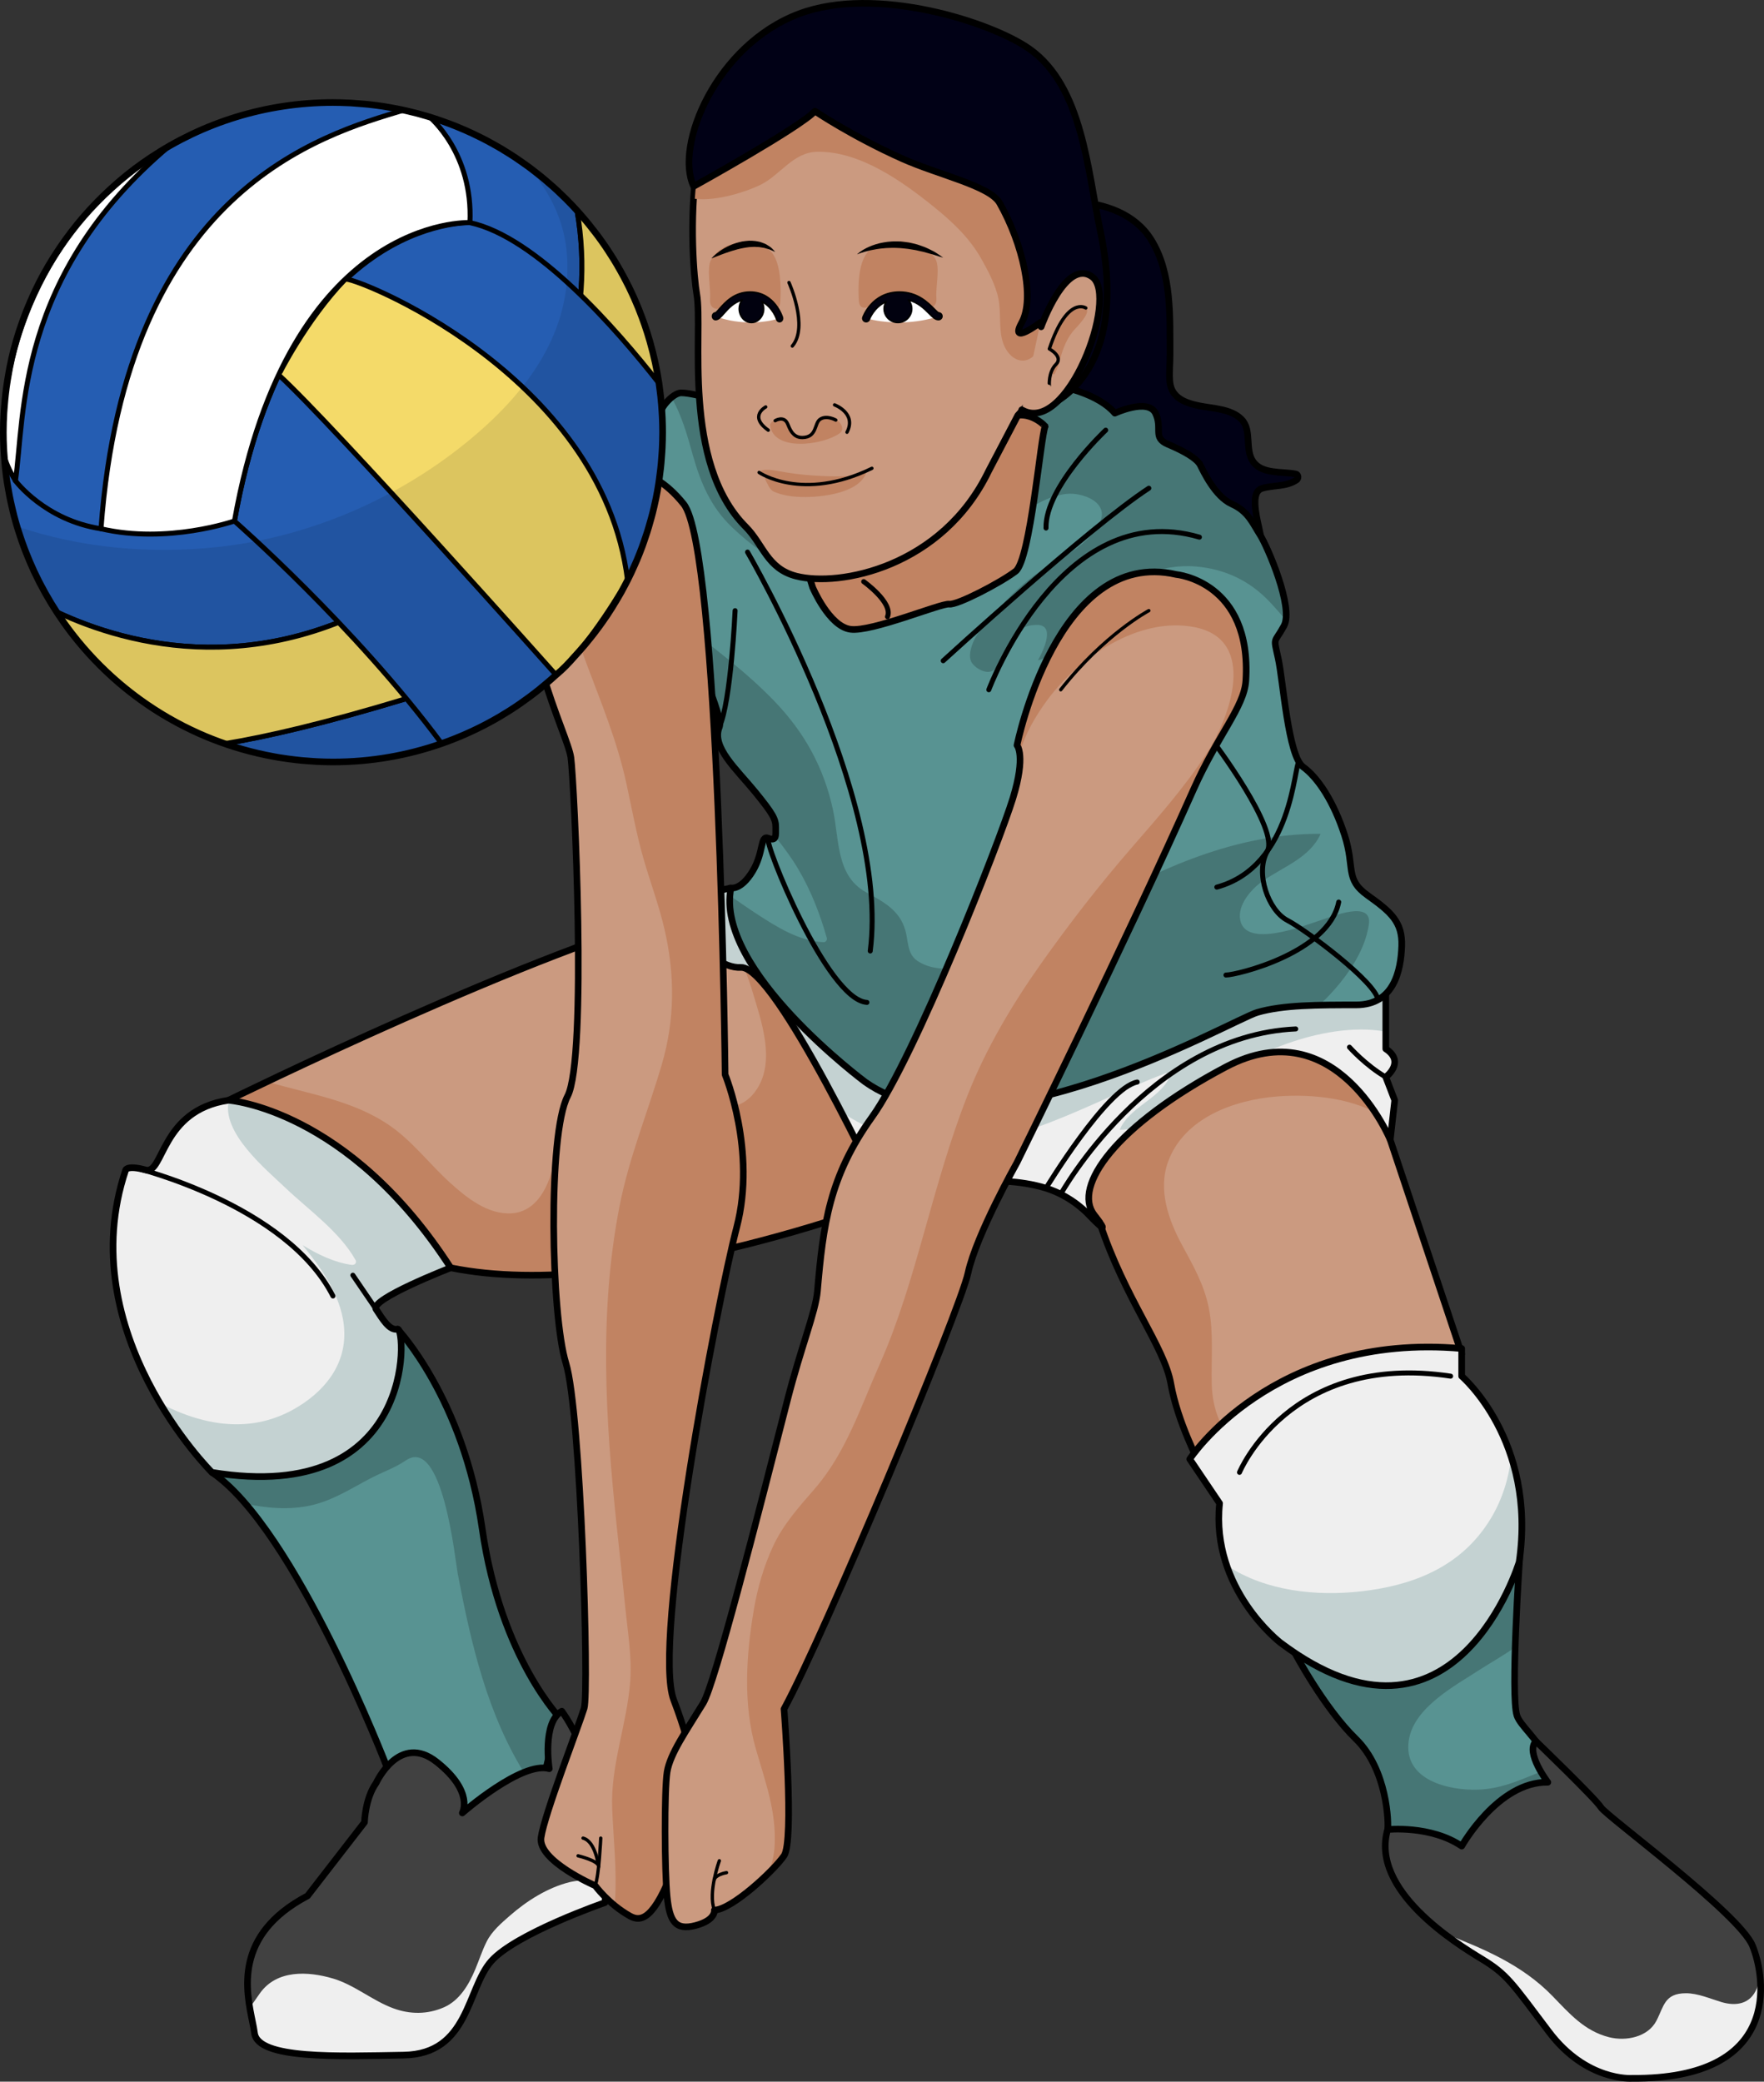 <?xml version="1.0" encoding="utf-8"?>
<!-- Generator: Adobe Illustrator 16.0.0, SVG Export Plug-In . SVG Version: 6.00 Build 0)  -->
<!DOCTYPE svg PUBLIC "-//W3C//DTD SVG 1.1//EN" "http://www.w3.org/Graphics/SVG/1.1/DTD/svg11.dtd">
<svg version="1.1" id="Layer_1" xmlns="http://www.w3.org/2000/svg" xmlns:xlink="http://www.w3.org/1999/xlink" x="0px" y="0px"
	 width="265.939px" height="313.761px" viewBox="0 0 265.939 313.761" enable-background="new 0 0 265.939 313.761"
	 xml:space="preserve">
<rect x="0" y="0" width="265.939" height="313.761" fill="#333333" stroke="none"/>
<g>
	<path id="changecolor_2_" fill="#589392" d="M59.947,200.337c0,0,9.917,10.417,12.75,30.084s12,28.833,12,28.833H84.03l-2.5,10.667
		l-11.833,3.333l-11.333-6.833c0,0-13.833-36-26.417-44.5L59.947,200.337z"/>
	<path opacity="0.2" d="M37.001,226.637c3.583,0.781,7.327,1.01,10.701,0.053c2.996-0.849,5.538-2.512,8.274-3.93
		c1.738-0.901,3.575-1.523,5.191-2.628c5.575-3.809,7.447,14.989,7.839,17.052c2.014,10.574,4.489,21.374,10.357,30.565
		c0.511,0.8,1.057,1.569,1.618,2.326l0.547-0.154l2.5-10.667h0.667c0,0-9.167-9.166-12-28.833s-12.75-30.084-12.75-30.084
		l-28,21.584C33.622,223.052,35.318,224.681,37.001,226.637z"/>
	<path fill="none" stroke="#000000" stroke-linecap="round" stroke-linejoin="round" stroke-miterlimit="10" d="M59.947,200.337
		c0,0,9.917,10.417,12.75,30.084s12,28.833,12,28.833H84.03l-2.5,10.667l-11.833,3.333l-11.333-6.833c0,0-13.833-36-26.417-44.5
		L59.947,200.337z"/>
	<path fill="#CB9A80" d="M34.447,165.837c0,0,47.447-23.327,70.127-28.702l5.792,1.577c0,0,20.71,25.625,23.021,31.875
		s3.311,9.404,3.311,9.404s-41.75,16.596-68.75,11.096C67.947,191.087,53.447,170.837,34.447,165.837z"/>
	<path fill="#C18362" d="M133.386,170.587c-2.311-6.25-23.021-31.875-23.021-31.875l-3.558-0.969
		c3.351,3.202,5.256,7.116,6.667,11.817c1.323,4.408,3.41,10.25,0.673,14.539c-1.885,2.955-4.804,3.367-7.919,2.042
		c-3.783-1.608-7.129-5.101-11.158-6.02c-3.805-0.867-6.643,2.074-8.479,5.033c-1.795,2.895-2.41,5.527-2.87,8.871
		c-0.488,3.551-2.227,8.553-6.549,8.85c-3.606,0.249-6.841-2.354-9.355-4.64c-3.016-2.743-5.589-6.157-8.942-8.502
		c-5.594-3.911-12.231-4.802-18.612-6.7c-3.639,1.732-5.817,2.803-5.817,2.803c19,5,33.5,25.25,33.5,25.25
		c27,5.5,68.75-11.096,68.75-11.096S135.697,176.837,133.386,170.587z"/>
	<path fill="none" stroke="#000000" stroke-linecap="round" stroke-linejoin="round" stroke-miterlimit="10" d="M34.447,165.837
		c0,0,47.447-23.327,70.127-28.702l5.792,1.577c0,0,20.71,25.625,23.021,31.875s3.311,9.404,3.311,9.404s-41.75,16.596-68.75,11.096
		C67.947,191.087,53.447,170.837,34.447,165.837z"/>
	<path fill="#CB9A80" d="M209.592,171.803l10.771,32.284c0,0-26.208,10.333-39.541,16.5c0,0-3.312-6.333-4.302-12
		s-6.947-12.823-10.749-24.386l-3.408-4.21l4.5-8.188l21.012-13.966h12.322C200.197,157.837,209.822,165.352,209.592,171.803z"/>
	<path fill="#C18362" d="M182.685,208.581c-0.092-3.772,0.295-7.679-0.441-11.405c-0.694-3.518-2.344-6.394-4.029-9.497
		c-2.049-3.771-3.68-8.357-2.105-12.616c2.445-6.615,10.027-9.316,16.521-9.807c5.312-0.401,11.725,0.271,16.377,3.363
		c-2.057-5.506-8.811-10.781-8.811-10.781h-12.322l-21.012,13.966l-4.5,8.188l3.408,4.21c3.802,11.563,9.759,18.719,10.749,24.386
		s4.302,12,4.302,12c1.807-0.835,3.854-1.749,6.035-2.701C184.024,215.792,182.776,212.361,182.685,208.581z"/>
	<path fill="none" stroke="#000000" stroke-linecap="round" stroke-linejoin="round" stroke-miterlimit="10" d="M209.592,171.803
		l10.771,32.284c0,0-26.208,10.333-39.541,16.5c0,0-3.312-6.333-4.302-12s-6.947-12.823-10.749-24.386l-3.408-4.21l4.5-8.188
		l21.012-13.966h12.322C200.197,157.837,209.822,165.352,209.592,171.803z"/>
	<path id="changecolor_1_" fill="#589392" d="M195.218,249.142c0,0,4.385,8.28,9.182,12.946s4.964,12.832,4.797,13.666
		s9.167,6.998,19.5-1.084s1-13.082,0-16.082s0.409-23.76,0.409-23.76L195.218,249.142z"/>
	<path opacity="0.2" d="M231.705,267.278c-2.955,1.201-5.559,2.336-8.808,2.463c-4.458,0.175-11.354-1.424-10.521-7.355
		c0.705-5.026,6.989-8.3,10.78-10.766c1.314-0.855,3.337-1.986,5.273-3.347c0.203-6.454,0.677-13.444,0.677-13.444l-33.888,14.313
		c0,0,4.385,8.28,9.182,12.946s4.964,12.832,4.797,13.666s9.167,6.998,19.5-1.084c3.983-3.115,5.039-5.771,4.781-8.033
		C232.882,266.83,232.291,267.04,231.705,267.278z"/>
	<path fill="none" stroke="#000000" stroke-linecap="round" stroke-linejoin="round" stroke-miterlimit="10" d="M195.218,249.142
		c0,0,4.385,8.28,9.182,12.946s4.964,12.832,4.797,13.666s9.167,6.998,19.5-1.084s1-13.082,0-16.082s0.409-23.76,0.409-23.76
		L195.218,249.142z"/>
	<path fill="#414141" d="M209.197,275.754c0,0,6.499-0.669,11.166,2.499c0,0,5.475-9.743,12.987-9.621c0,0-3.444-4.487-1.799-6.183
		c0,0,8.978,8.639,9.812,9.972s20.834,15.999,22.834,20.833s4.5,20.166-18.167,20c0,0-6.853,0.5-12.51-7s-6.324-8.667-10.157-11
		S206.531,284.92,209.197,275.754z"/>
	<path fill="#414141" d="M56.697,268.755c0,0,3.5-7.667,9.167-3.167s3.833,7.666,3.833,7.666s8.977-7.863,13.11-6.666
		c0,0-1.11-7.001,1.89-8.667c0,0,8.166,10.699,6.5,28.85c0,0-13.442,4.65-17.138,8.817s-3.362,14.001-13.195,14.167
		s-22,0.666-22.5-3.334s-4.667-13.999,8-20.666l8.583-11.085C54.947,274.67,55.03,271.089,56.697,268.755z"/>
	<path fill="#EFEFEF" d="M67.947,191.087c0,0-12.25,4.75-11.25,6.25s2,3.25,3.25,3s3,26.668-28,21.584c0,0-21.25-21.084-13-45.584
		c0,0,0.25-0.75,3,0s2.25-9,12.5-10.5C34.447,165.837,52.447,167.087,67.947,191.087z"/>
	<path fill="#C4D2D2" d="M59.947,200.337c-1.25,0.25-2.25-1.5-3.25-3s11.25-6.25,11.25-6.25
		c-14.985-23.202-32.304-25.142-33.438-25.245c-1.198,4.837,5.581,10.396,8.535,13.207c3.503,3.331,8.153,6.584,10.557,10.871
		c0.235,0.418-0.148,0.793-0.564,0.734c-2.688-0.378-5.114-1.577-7.414-2.979c2.711,3.327,5.346,7.04,6.09,11.195
		c0.954,5.327-1.573,9.645-5.956,12.629c-7.138,4.859-14.762,3.565-21.633,0.006c3.845,6.464,7.824,10.416,7.824,10.416
		C62.947,227.005,61.197,200.087,59.947,200.337z"/>
	
		<path fill="none" stroke="#000000" stroke-width="0.75" stroke-linecap="round" stroke-linejoin="round" stroke-miterlimit="10" d="
		M20.424,176.033c0,0,22.772,5.555,29.772,19.305"/>
	
		<line fill="none" stroke="#000000" stroke-width="0.75" stroke-linecap="round" stroke-linejoin="round" stroke-miterlimit="10" x1="53.197" y1="192.205" x2="56.697" y2="197.337"/>
	<path fill="#EFEFEF" d="M179.364,219.921c0,0,12.498-19.167,40.999-16.667v4.167c0,0,11.333,9.667,8.667,28
		c0,0-9.667,32.001-36,12.167c0,0-10.51-8.069-9.166-21L179.364,219.921z"/>
	<path fill="#C4D2D2" d="M227.827,219.573c-0.357,3.246-1.349,6.415-3.029,9.223c-4.05,6.766-10.636,9.794-18.253,10.889
		c-6.73,0.967-14.357,0.451-20.377-2.981c-0.431-0.245-0.832-0.523-1.242-0.791c2.498,7.365,8.104,11.677,8.104,11.677
		c26.333,19.834,36-12.167,36-12.167C229.951,229.091,229.201,223.795,227.827,219.573z"/>
	
		<path fill="none" stroke="#000000" stroke-width="0.75" stroke-linecap="round" stroke-linejoin="round" stroke-miterlimit="10" d="
		M186.864,221.921c0,0,7.5-18.167,31.833-14.5"/>
	<path fill="#EFEFEF" d="M264.845,299.721c-0.948,2.328-3.098,2.704-5.319,2.041c-1.706-0.511-3.549-1.334-5.356-1.332
		c-3.244,0.003-3.317,1.979-4.451,4.151c-1.289,2.47-4.601,3.127-7.161,2.47c-3.697-0.948-5.926-3.54-8.478-6.173
		c-4.635-4.783-10.486-7.189-16.48-9.522c2.32,1.791,4.522,3.144,5.764,3.898c3.833,2.333,4.5,3.5,10.157,11s12.51,7,12.51,7
		c17.44,0.128,19.979-8.917,19.312-15.298C265.239,298.533,265.091,299.118,264.845,299.721z"/>
	<path fill="#010116" stroke="#000000" stroke-linecap="round" stroke-linejoin="round" stroke-miterlimit="10" d="M195.33,71.439
		c-2.074-0.399-5.08,0.049-6.418-1.875c-1.287-1.85-0.139-4.688-1.721-6.336c-1.563-1.627-4.336-1.643-6.438-2.074
		c-2.065-0.424-4.163-1.191-4.391-3.614c-0.126-1.346,0.039-2.727,0.033-4.077c-0.027-5.701,0.293-12.297-2.84-17.325
		c-2.442-3.92-6.972-5.439-11.358-5.717c-0.199-0.013-0.33,0.08-0.405,0.207c-0.436-0.002-0.839,0.106-1.262,0.448
		c-0.306,0.247-0.457,0.783-0.606,1.125c-0.519,1.186-1.697,2.161-2.614,3.044c-3.267,3.149-6.028,6.246-8.024,10.378
		c-1.733,3.59-2.285,7.516-1.57,11.43c0.822,4.5,2.17,9.188,4.217,13.286c0.93,1.862,2.482,3.303,3.283,5.239
		c0.62,1.498,0.266,3.215,0.771,4.746c0.863,2.616,5.237,2.871,7.418,3.003c2.403,0.146,4.813-0.07,7.22,0.073
		c2.491,0.149,4.592,1.678,7.015,1.725c2.479,0.047,4.364-3.47,4.926-5.705c2.373,0.886,4.446,2.453,7.001,2.815
		c0.302,0.043,0.651-0.125,0.633-0.482c-0.097-1.903-2.228-7.469,0.077-8.146c1.783-0.525,3.54-0.201,5.175-1.255
		C195.785,72.136,195.781,71.525,195.33,71.439z"/>
	<path fill="#EFEFEF" d="M85.886,283.682c-3.336,0.826-6.457,2.819-9.028,5.063c-1.29,1.127-2.698,2.332-3.482,3.886
		c-0.688,1.362-1.14,2.8-1.729,4.202c-0.958,2.281-2.339,4.678-4.727,5.722c-2.47,1.08-5.102,1.08-7.637,0.143
		c-3.168-1.172-5.852-3.53-9.071-4.483c-3.8-1.125-8.49-1.347-11.027,2.218c-0.516,0.724-0.996,1.471-1.539,2.149
		c0.26,1.543,0.597,2.869,0.718,3.84c0.5,4,12.667,3.5,22.5,3.334s9.5-10,13.195-14.167s17.138-8.817,17.138-8.817
		c0.11-1.204,0.175-2.372,0.204-3.51C89.828,282.982,86.482,283.535,85.886,283.682z"/>
	<path fill="none" stroke="#000000" stroke-linecap="round" stroke-linejoin="round" stroke-miterlimit="10" d="M91.33,284.988
		c0.998-17.064-6.633-27.066-6.633-27.066c-3,1.666-1.89,8.667-1.89,8.667c-4.134-1.197-13.11,6.666-13.11,6.666
		s1.834-3.166-3.833-7.666s-9.167,3.167-9.167,3.167c-1.667,2.334-1.75,5.915-1.75,5.915l-8.583,11.085
		c-11.239,5.916-9.227,14.451-8.28,19.095c0.053,0.263,0.105,0.518,0.149,0.754c0.003,0.021,0.006,0.039,0.01,0.06
		c0.049,0.271,0.092,0.525,0.121,0.758c0.5,4,12.667,3.5,22.5,3.334s9.5-10,13.195-14.167s17.138-8.817,17.138-8.817
		c0.055-0.602,0.098-1.194,0.132-1.779C91.329,284.991,91.329,284.99,91.33,284.988z"/>
	<path fill="#EFEFEF" d="M208.919,149.81v8.277c3.027,2,0,4.25,0,4.25l1.346,3.5l-0.673,5.966c0,0-8.146-19.778-24.771-10.997
		s-23.126,18.031-19.875,22.281s-0.812,0-0.812,0s-2.438-2.75-6.438-4s-8.625-1.108-8.625-1.108l-15.686,2.858
		c0,0-16.441-35.287-21.69-35.019s-11.429-9.856-11.429-9.856l9.93-2.125C110.197,133.837,203.392,139.033,208.919,149.81z"/>
	<path fill="#C4D2D2" d="M126.846,167.631c4.038,2.63,8.581,4.454,13.449,4.815c12.811,0.952,23.877-6.307,35.408-10.674
		c0.438-0.165,0.753,0.381,0.564,0.734c-1.752,3.29-5.988,4.362-7.471,7.781c0.821,0.004,1.606-0.145,2.363-0.401
		c3.347-2.932,7.894-6.034,13.662-9.081c1.916-1.013,3.715-1.631,5.406-1.958c1.255-0.566,2.524-1.094,3.817-1.555
		c4.345-1.548,9.962-2.711,14.874-1.795v-5.688c-5.527-10.777-98.723-15.973-98.723-15.973l-9.93,2.125
		c0,0,6.18,10.125,11.429,9.856C114.763,145.662,121.649,157.642,126.846,167.631z"/>
	<path fill="none" stroke="#000000" stroke-linecap="round" stroke-linejoin="round" stroke-miterlimit="10" d="M208.919,149.81
		v8.277c3.027,2,0,4.25,0,4.25l1.346,3.5l-0.673,5.966c0,0-8.146-19.778-24.771-10.997s-23.126,18.031-19.875,22.281
		s-0.812,0-0.812,0s-2.438-2.75-6.438-4s-8.625-1.108-8.625-1.108l-15.686,2.858c0,0-16.441-35.287-21.69-35.019
		s-11.429-9.856-11.429-9.856l9.93-2.125C110.197,133.837,203.392,139.033,208.919,149.81z"/>
	
		<path fill="none" stroke="#000000" stroke-width="0.75" stroke-linecap="round" stroke-linejoin="round" stroke-miterlimit="10" d="
		M195.343,155.087c-22.104,1-35.431,24.904-35.431,24.904l-2.216-0.904c0,0,9.166-15.119,13.75-16"/>
	
		<path fill="none" stroke="#000000" stroke-width="0.75" stroke-linecap="round" stroke-linejoin="round" stroke-miterlimit="10" d="
		M203.447,157.837c0,0,2.445,2.75,5.473,4.5"/>
	<path fill="#CB9A80" d="M156.046,62.265c0,0-1.483,17.99,0,20.656s-10.516,5.666-11.683,8.833s-14.667,3.083-15.667,4.333
		s-5.833-8.253-5.833-8.253s23.833,0.086,28.333-23.914C151.197,63.921,153.708,60.817,156.046,62.265z"/>
	<path id="changecolor" fill="#589392" d="M91.447,70.712l4.5-4.75c0,0,0-2.875,0.875-2.75s2.75-0.127,2.75-0.938
		s1.875-3.062,3.125-3.062s3.5,0.625,3.5,0.625s52.5-8.502,61.875,2.437c0,0,5-2.313,6.125,0s-0.5,3.688,1.875,4.688
		s4.375,2.125,4.875,3.125s2.25,4.75,4.75,5.875s3.125,2.875,4.25,4.625s5.125,11,3.625,13.75s-1.625,1.5-0.875,4.875
		s1.5,14.75,3.75,16.375s4.625,5.25,6.25,10.25s0,6.625,3.5,9.125s5.25,4,5.125,7.625s-1.125,8.875-6.875,8.875s-11,0-14.875,1.125
		s-41.5,23-59.125,10.5c0,0-22.75-16.875-20.25-29.25c0,0,1.5,0.375,3.25-2.5s1.125-5.5,2.375-5s1.125-0.375,1.125-1.625
		s-0.375-2-3.125-5.375s-6.625-6.75-5.375-9.75S91.447,70.712,91.447,70.712z"/>
	<path opacity="0.2" d="M104.447,68.583c1.172,4.198,2.73,7.851,5.927,10.904c5.538,5.288,13.902,10.122,21.808,9.879
		c6.774-0.208,12.61-4.15,17.581-8.46c3.043-2.638,6.816-5.971,10.98-6.462c2.398-0.283,6.639,1.255,5.014,4.414
		c-1.648,3.204-5.479,5.106-8.416,6.923c-2.755,1.703-5.32,4.258-7.467,6.652c-1.338,1.493-2.939,3.261-3.466,5.256
		c-0.196,0.746-0.328,1.64,0.177,2.308c0.67,0.884,2.447,1.858,3.398,0.838c2.396-2.571,1.845-6.597,6.331-6.643
		c2.716-0.028,1.188,3.505,0.164,5.335c2.489-0.599,3.728-2.903,5.135-4.993c1.112-1.652,2.386-3.021,4.007-4.194
		c4.202-3.039,9.445-5.423,14.747-4.948c4.315,0.386,7.992,2.118,10.988,5.26c0.86,0.902,1.676,1.841,2.479,2.79
		c0.533-3.459-2.862-11.261-3.888-12.854c-1.125-1.75-1.75-3.5-4.25-4.625s-4.25-4.875-4.75-5.875s-2.5-2.125-4.875-3.125
		s-0.75-2.375-1.875-4.688s-6.125,0-6.125,0c-9.375-10.938-61.875-2.437-61.875-2.437s-2.25-0.625-3.5-0.625
		c-0.446,0-0.97,0.292-1.462,0.698C102.775,62.603,103.59,65.514,104.447,68.583z"/>
	<path fill="#589392" d="M110.197,133.837c-0.007,0.033-0.007,0.066-0.014,0.1c1.052,0.708,2.095,1.429,3.146,2.122
		c3.012,1.985,6.447,4.488,10.153,4.895c-1.199-4.033-2.805-7.9-5.235-11.367c-0.762-1.086-1.821-2.159-2.853-3.275
		c-0.69,0.282-0.445,2.559-1.947,5.026C111.697,134.212,110.197,133.837,110.197,133.837z"/>
	<path opacity="0.2" d="M198.904,138.767c-2.309,0.748-11.08,4.228-11.927-0.091c-0.452-2.303,1.696-4.7,3.402-5.888
		c3.078-2.144,7.116-3.513,8.72-7.112c-12.67-0.066-24.461,5.203-35.188,11.491c-4.502,2.64-9.082,5.328-13.998,7.132
		c-3.49,1.28-8.235,2.798-11.639,0.504c-1.531-1.031-1.336-3.059-1.795-4.619c-0.9-3.063-3.356-4.289-5.932-5.708
		c-4.505-2.481-4.003-7.915-4.961-12.377c-1.378-6.422-4.314-11.724-8.882-16.459c-4.253-4.41-9.177-8.066-14.04-11.772
		c3.481,7.62,6.299,14.48,5.782,15.72c-1.25,3,2.625,6.375,5.375,9.75s3.125,4.125,3.125,5.375c0,0.585,0.022,1.08-0.076,1.398
		c0.106,0.125,0.219,0.247,0.318,0.375c1.107,1.429,2.191,2.883,3.115,4.439c1.952,3.287,3.302,6.778,4.347,10.448
		c0.087,0.304-0.157,0.645-0.482,0.633c-3.71-0.137-7.143-2.343-10.16-4.308c-1.328-0.865-2.642-1.792-3.972-2.699
		c-0.953,12.242,20.41,28.088,20.41,28.088c17.625,12.5,55.25-9.375,59.125-10.5c2.574-0.747,5.764-0.994,9.295-1.079
		c0.35-0.321,0.697-0.645,1.033-0.983c2.898-2.934,5.872-6.977,6.469-11.194C206.898,135.594,200.845,138.138,198.904,138.767z"/>
	<path fill="none" stroke="#000000" stroke-linecap="round" stroke-linejoin="round" stroke-miterlimit="10" d="M91.447,70.712
		l4.5-4.75c0,0,0-2.875,0.875-2.75s2.75-0.127,2.75-0.938s1.875-3.062,3.125-3.062s3.5,0.625,3.5,0.625s52.5-8.502,61.875,2.437
		c0,0,5-2.313,6.125,0s-0.5,3.688,1.875,4.688s4.375,2.125,4.875,3.125s2.25,4.75,4.75,5.875s3.125,2.875,4.25,4.625
		s5.125,11,3.625,13.75s-1.625,1.5-0.875,4.875s1.5,14.75,3.75,16.375s4.625,5.25,6.25,10.25s0,6.625,3.5,9.125s5.25,4,5.125,7.625
		s-1.125,8.875-6.875,8.875s-11,0-14.875,1.125s-41.5,23-59.125,10.5c0,0-22.75-16.875-20.25-29.25c0,0,1.5,0.375,3.25-2.5
		s1.125-5.5,2.375-5s1.125-0.375,1.125-1.625s-0.375-2-3.125-5.375s-6.625-6.75-5.375-9.75S91.447,70.712,91.447,70.712z"/>
	
		<path fill="none" stroke="#000000" stroke-width="0.75" stroke-linecap="round" stroke-linejoin="round" stroke-miterlimit="10" d="
		M149.072,103.962c0,0,10.875-29.125,31.75-23"/>
	
		<path fill="none" stroke="#000000" stroke-width="0.75" stroke-linecap="round" stroke-linejoin="round" stroke-miterlimit="10" d="
		M142.197,99.587c0,0,22-20.125,31-26"/>
	
		<path fill="none" stroke="#000000" stroke-width="0.75" stroke-linecap="round" stroke-linejoin="round" stroke-miterlimit="10" d="
		M166.697,64.837c0,0-9.153,8.592-9,14.75"/>
	
		<path fill="none" stroke="#000000" stroke-width="0.75" stroke-linecap="round" stroke-linejoin="round" stroke-miterlimit="10" d="
		M112.697,83.212c0,0,21.5,36.875,18.5,60.125"/>
	
		<path fill="none" stroke="#000000" stroke-width="0.75" stroke-linecap="round" stroke-linejoin="round" stroke-miterlimit="10" d="
		M110.822,92.039c0,0-0.625,13.798-2.375,17.548"/>
	
		<path fill="none" stroke="#000000" stroke-width="0.75" stroke-linecap="round" stroke-linejoin="round" stroke-miterlimit="10" d="
		M115.822,126.337c-0.769,0.405,8.875,24.375,14.875,24.75"/>
	
		<path fill="none" stroke="#000000" stroke-width="0.75" stroke-linecap="round" stroke-linejoin="round" stroke-miterlimit="10" d="
		M195.842,114.869c-0.771,0.218-0.896,15.718-12.396,18.843"/>
	
		<path fill="none" stroke="#000000" stroke-width="0.75" stroke-linecap="round" stroke-linejoin="round" stroke-miterlimit="10" d="
		M182.947,111.811c0,0,9.955,13.215,8.103,16.496s0.147,8.906,3.022,10.406s13.336,9.332,13.668,11.979"/>
	
		<path fill="none" stroke="#000000" stroke-width="0.75" stroke-linecap="round" stroke-linejoin="round" stroke-miterlimit="10" d="
		M184.822,146.962c1.625,0,15.5-3.353,17-11"/>
	<g>
		<path fill="#CB9A80" d="M80.068,79.718c0,0,12.196-17.196,23-3.75c5.421,6.746,6.25,86,6.25,86s4.75,11.5,1.75,23
			s-12.75,62.75-9.5,71.25s2.971,11.75,2.971,11.75l-2.971,13.5c-2.948,7.832-4.924,8.259-6.583,7.333
			c-3.25-1.813-5.251-4.583-5.251-4.583s-8.666-3.75-8.166-7.25s5.75-17,6.5-19.5s-0.5-44.75-2.75-52s-2.75-34.5,0.25-40.25
			s1-47.303,0.5-51.026S77.068,94.968,80.068,79.718z"/>
		<path fill="#C18362" d="M109.318,161.968c0,0-0.829-79.254-6.25-86c-3.963-4.932-8.111-5.734-11.778-4.781
			c-3.878,3.075-6.392,7.29-6.479,12.549c-0.093,5.549,1.608,10.947,3.536,16.092c2.261,6.033,4.688,11.848,6.068,18.175
			c0.848,3.887,1.548,7.826,2.662,11.65c1.014,3.479,2.287,6.878,3.104,10.415c1.58,6.835,1.58,13.587-0.401,20.346
			c-2.109,7.195-4.961,14.08-6.397,21.475c-3.104,15.989-2.102,32.055-0.407,48.141c0.43,4.075,0.884,8.148,1.288,12.227
			c0.365,3.678,1.029,7.529,0.743,11.229c-0.497,6.426-2.971,12.591-2.716,19.085c0.183,4.681,0.75,9.385,0.416,14.072
			c-0.013,0.187-0.027,0.377-0.043,0.57c0.676,0.551,1.453,1.104,2.323,1.589c1.659,0.926,3.635,0.499,6.583-7.333l2.971-13.5
			c0,0,0.279-3.25-2.971-11.75s6.5-59.75,9.5-71.25S109.318,161.968,109.318,161.968z"/>
		<path fill="none" stroke="#000000" stroke-linecap="round" stroke-linejoin="round" stroke-miterlimit="10" d="M80.068,79.718
			c0,0,12.196-17.196,23-3.75c5.421,6.746,6.25,86,6.25,86s4.75,11.5,1.75,23s-12.75,62.75-9.5,71.25s2.971,11.75,2.971,11.75
			l-2.971,13.5c-2.948,7.832-4.924,8.259-6.583,7.333c-3.25-1.813-5.251-4.583-5.251-4.583s-8.666-3.75-8.166-7.25s5.75-17,6.5-19.5
			s-0.5-44.75-2.75-52s-2.75-34.5,0.25-40.25s1-47.303,0.5-51.026S77.068,94.968,80.068,79.718z"/>
		
			<path fill="none" stroke="#000000" stroke-width="0.5" stroke-linecap="round" stroke-linejoin="round" stroke-miterlimit="10" d="
			M90.568,277.051c0,0-0.251,5.584-0.834,7.167"/>
		
			<path fill="none" stroke="#000000" stroke-width="0.5" stroke-linecap="round" stroke-linejoin="round" stroke-miterlimit="10" d="
			M87.151,279.718c0,0,3.2,0.752,3.091,1.649c0,0-0.424-3.816-2.341-4.316"/>
	</g>
	<path fill="#CB9A80" d="M153.322,112.337c0,0,6-29.875,24-25.75c0,0,11.424,1.037,10.5,16c-0.245,3.969-4.271,8.27-7.875,16.375
		c-9.982,22.449-26.625,56.25-26.625,56.25s-6.125,10.875-7.375,16.625s-21.75,54.75-27.75,65.75c0,0,1.563,19.875,0,22.125
		s-7.875,8.125-10.5,8.188c0,0,0.25,1.5-2.813,2.313s-3.938-0.625-4.313-4.375s-0.438-16,0-18.75s2.875-6.188,5.438-10.375
		c1.758-2.873,8.156-27.944,12.688-45.625c2.072-8.087,4.272-13.361,4.541-16.5c0.856-10,1.783-17.25,8.246-26.25
		s19.213-41.5,21.213-48S153.322,112.337,153.322,112.337z"/>
	<path fill="#C18362" d="M177.322,86.587c-18-4.125-24,25.75-24,25.75s0.252,0.28,0.383,1.109c0.918-2.936,2.434-5.589,4.285-8.069
		c4.698-6.296,13.717-12.492,22.088-10.85c9.593,1.882,5.388,13.605,1.818,19.065c-3.318,5.076-7.338,9.621-11.305,14.191
		c-4.793,5.521-9.344,11.382-13.568,17.348c-4.424,6.248-8.371,12.887-11.181,20.025c-2.653,6.742-4.576,13.718-6.546,20.682
		c-1.893,6.693-3.843,13.418-6.674,19.787c-2.876,6.469-5.094,13.344-9.797,18.769c-2.344,2.704-4.75,5.365-6.271,8.646
		c-1.406,3.031-2.341,6.264-2.902,9.556c-1.175,6.888-1.652,14.281,0.311,21.061c1.425,4.922,3.109,9.414,2.815,14.621
		c-0.063,1.114-0.356,2.887-1.053,4.191c1.1-1.075,2.003-2.081,2.473-2.758c1.563-2.25,0-22.125,0-22.125c6-11,26.5-60,27.75-65.75
		s7.375-16.625,7.375-16.625s16.643-33.801,26.625-56.25c3.604-8.105,7.63-12.406,7.875-16.375
		C188.746,87.625,177.322,86.587,177.322,86.587z"/>
	<path fill="#CB9A80" d="M114.019,284.048c-0.557,0.158-1.212,0.101-1.993-0.304c-1.781-0.922-3.089-4.118-5.46-2.81
		c-1.656,0.914-2.075,2.445-2.709,4.096c-0.656,1.706-1.661,2.609-2.923,3c0.534,2.08,1.588,2.809,3.952,2.182
		c3.063-0.813,2.813-2.313,2.813-2.313C109.151,287.866,111.736,286.045,114.019,284.048z"/>
	<path fill="none" stroke="#000000" stroke-width="0.5" stroke-linecap="round" stroke-linejoin="round" stroke-miterlimit="10" d="
		M108.447,280.462c0,0-1.75,4.75-0.75,7.438"/>
	<path fill="none" stroke="#000000" stroke-width="0.5" stroke-linecap="round" stroke-linejoin="round" stroke-miterlimit="10" d="
		M107.669,283.316c0,0,0.11-0.728,1.86-1.062"/>
	<path fill="none" stroke="#000000" stroke-width="0.5" stroke-linecap="round" stroke-linejoin="round" stroke-miterlimit="10" d="
		M173.197,92.039c0,0-6.693,3.548-13.284,11.923"/>
	<g>
		
			<circle fill="none" stroke="#000000" stroke-width="0.5" stroke-linecap="round" stroke-linejoin="round" stroke-miterlimit="10" cx="50.197" cy="65.15" r="49.697"/>
		
			<circle fill="none" stroke="#000000" stroke-width="0.5" stroke-linecap="round" stroke-linejoin="round" stroke-miterlimit="10" cx="50.197" cy="65.15" r="49.697"/>
		<path fill="#F4DA69" d="M0.5,65.15c0,1.244,0.062,2.473,0.151,3.694c5.823,18.187,34.695,9.68,34.695,9.68
			c8.25-46.274,35.5-44.976,35.5-44.976c0.498-10.45-6.028-15.872-6.09-15.922c-4.605-1.409-9.493-2.172-14.561-2.172
			C22.75,15.453,0.5,37.703,0.5,65.15z"/>
		<path fill="#255DB2" d="M62.847,87.548c0,0,29.891-22.703,24.152-55.794c-9.092-10.013-22.213-16.3-36.803-16.3
			C22.75,15.453,0.5,37.703,0.5,65.15c0,9.993,2.96,19.289,8.035,27.081C19.395,97.327,40.04,102.865,62.847,87.548z"/>
		<path fill="#255DB2" d="M61.26,105.298c-12.359,3.749-21.14,5.767-27.386,6.792c5.114,1.778,10.603,2.757,16.322,2.757
			c27.447,0,49.697-22.25,49.697-49.697c0-2.878-0.259-5.695-0.729-8.439C95.832,72.509,86.604,97.61,61.26,105.298z"/>
		<path fill="#F4DA69" d="M99.165,56.711c-1.628-9.514-5.947-18.109-12.166-24.958c5.738,33.091-24.152,55.794-24.152,55.794
			C40.04,102.865,19.395,97.327,8.535,92.23c5.96,9.15,14.847,16.211,25.339,19.859c6.246-1.025,15.026-3.043,27.386-6.792
			C86.604,97.61,95.832,72.509,99.165,56.711z"/>
		<path fill="#255DB2" d="M99.894,65.15c0-2.506-0.189-4.967-0.548-7.374C92.921,49.573,80.79,35.681,70.844,33.56
			c0,0-27.413-0.845-35.5,44.976c0,0,18.101,15.823,31.235,33.534C85.974,105.298,99.894,86.855,99.894,65.15z"/>
		<path fill="#F4DA69" d="M52.035,42.093c0.682-0.709,38.752,14.035,42.573,45.37c0,0-5.991,10.382-10.783,14.265
			c0,0-33.571-37.691-41.816-45.227C42.009,56.5,46.141,48.222,52.035,42.093z"/>
		<path fill="#FFFFFF" d="M22.682,23.767C9.313,32.674,0.5,47.88,0.5,65.15c0,1.244,0.062,2.473,0.151,3.694
			c0.434,1.355,1.009,2.546,1.678,3.619C3.761,62.716,8.663,37.792,22.682,23.767z"/>
		<path fill="#FFFFFF" d="M64.757,17.625c-2.123-0.65-4.309-1.155-6.542-1.519c-12.386,3.722-33.864,17.104-44.921,63.59
			c10.081,2.345,22.053-1.173,22.053-1.173c8.25-46.274,35.5-44.976,35.5-44.976C71.345,23.098,64.818,17.676,64.757,17.625z"/>
		
			<circle fill="none" stroke="#000000" stroke-width="0.75" stroke-linecap="round" stroke-linejoin="round" stroke-miterlimit="10" cx="50.197" cy="65.15" r="49.697"/>
		
			<circle fill="none" stroke="#000000" stroke-width="0.75" stroke-linecap="round" stroke-linejoin="round" stroke-miterlimit="10" cx="50.197" cy="65.15" r="49.697"/>
		
			<path fill="#F4DA69" stroke="#000000" stroke-width="0.75" stroke-linecap="round" stroke-linejoin="round" stroke-miterlimit="10" d="
			M0.5,65.15c0,1.244,0.062,2.473,0.151,3.694c5.823,18.187,34.695,9.68,34.695,9.68c8.25-46.274,35.5-44.976,35.5-44.976
			c0.498-10.45-6.028-15.872-6.09-15.922c-4.605-1.409-9.493-2.172-14.561-2.172C22.75,15.453,0.5,37.703,0.5,65.15z"/>
		
			<path fill="#255DB2" stroke="#000000" stroke-width="0.75" stroke-linecap="round" stroke-linejoin="round" stroke-miterlimit="10" d="
			M62.847,87.548c0,0,29.891-22.703,24.152-55.794c-9.092-10.013-22.213-16.3-36.803-16.3C22.75,15.453,0.5,37.703,0.5,65.15
			c0,9.993,2.96,19.289,8.035,27.081C19.395,97.327,40.04,102.865,62.847,87.548z"/>
		
			<path fill="#255DB2" stroke="#000000" stroke-width="0.75" stroke-linecap="round" stroke-linejoin="round" stroke-miterlimit="10" d="
			M61.26,105.298c-12.359,3.749-21.14,5.767-27.386,6.792c5.114,1.778,10.603,2.757,16.322,2.757
			c27.447,0,49.697-22.25,49.697-49.697c0-2.878-0.259-5.695-0.729-8.439C95.832,72.509,86.604,97.61,61.26,105.298z"/>
		
			<path fill="#F4DA69" stroke="#000000" stroke-width="0.75" stroke-linecap="round" stroke-linejoin="round" stroke-miterlimit="10" d="
			M99.165,56.711c-1.628-9.514-5.947-18.109-12.166-24.958c5.738,33.091-24.152,55.794-24.152,55.794
			C40.04,102.865,19.395,97.327,8.535,92.23c5.96,9.15,14.847,16.211,25.339,19.859c6.246-1.025,15.026-3.043,27.386-6.792
			C86.604,97.61,95.832,72.509,99.165,56.711z"/>
		
			<path fill="#255DB2" stroke="#000000" stroke-width="0.75" stroke-linecap="round" stroke-linejoin="round" stroke-miterlimit="10" d="
			M99.894,65.15c0-2.506-0.189-4.967-0.548-7.374C92.921,49.573,80.79,35.681,70.844,33.56c0,0-27.413-0.845-35.5,44.976
			c0,0,18.101,15.823,31.235,33.534C85.974,105.298,99.894,86.855,99.894,65.15z"/>
		
			<path fill="#F4DA69" stroke="#000000" stroke-width="0.75" stroke-linecap="round" stroke-linejoin="round" stroke-miterlimit="10" d="
			M52.035,42.093c0.682-0.709,38.752,14.035,42.573,45.37c0,0-5.991,10.382-10.783,14.265c0,0-33.571-37.691-41.816-45.227
			C42.009,56.5,46.141,48.222,52.035,42.093z"/>
		
			<path fill="#FFFFFF" stroke="#000000" stroke-width="0.75" stroke-linecap="round" stroke-linejoin="round" stroke-miterlimit="10" d="
			M25.559,21.99C10.71,29.88,0.5,47.88,0.5,65.15c0,1.244,0.062,2.473,0.151,3.694c0.434,1.355,1.009,2.546,1.678,3.619
			C3.761,62.716,2.329,41.557,25.559,21.99z"/>
		
			<path fill="#FFFFFF" stroke="#000000" stroke-width="0.75" stroke-linecap="round" stroke-linejoin="round" stroke-miterlimit="10" d="
			M64.757,17.625c-2.123-0.65-1.683-0.654-3.917-1.018C48.455,20.33,18.96,28.63,15.226,79.697
			c10.081,2.345,20.121-1.173,20.121-1.173c8.25-46.274,35.5-44.976,35.5-44.976C71.345,23.098,64.818,17.676,64.757,17.625z"/>
		
			<path fill="#255DB2" stroke="#000000" stroke-width="0.75" stroke-linecap="round" stroke-linejoin="round" stroke-miterlimit="10" d="
			M2.329,72.463c0,0,4.409,5.943,12.896,7.233"/>
		<path opacity="0.1" d="M99.848,63.09c-0.003-0.083-0.008-0.164-0.012-0.246c-0.011-0.24-0.028-0.479-0.042-0.718
			c-0.023-0.387-0.05-0.773-0.082-1.158c-0.007-0.083-0.016-0.165-0.023-0.247l-0.009-0.091c-0.025-0.285-0.049-0.571-0.08-0.855
			c-0.036-0.332-0.08-0.661-0.122-0.991c0-0.002-0.001-0.004-0.001-0.007c-0.043-0.334-0.082-0.67-0.131-1.002
			c-0.315-2.118-0.773-4.188-1.347-6.21c-0.018-0.065-0.037-0.129-0.055-0.194c-0.461-1.601-1-3.168-1.613-4.698
			c-0.04-0.1-0.078-0.201-0.119-0.301c-0.178-0.436-0.364-0.868-0.554-1.298c-0.092-0.209-0.187-0.417-0.282-0.625
			c-0.183-0.399-0.366-0.798-0.559-1.191c-0.153-0.312-0.315-0.618-0.475-0.926c-0.27-0.521-0.547-1.038-0.835-1.548
			c-0.181-0.322-0.364-0.643-0.552-0.961c-0.167-0.281-0.336-0.561-0.508-0.838c-0.237-0.382-0.48-0.759-0.727-1.134
			c-0.134-0.203-0.263-0.409-0.4-0.61c-0.376-0.554-0.765-1.098-1.163-1.635c-0.139-0.187-0.281-0.37-0.422-0.555
			c-0.305-0.4-0.616-0.796-0.933-1.187c-0.144-0.178-0.288-0.356-0.435-0.532c-0.442-0.53-0.892-1.054-1.355-1.565
			c-0.562-0.619-1.14-1.224-1.732-1.814c-0.136-0.136-0.279-0.264-0.417-0.398c-0.451-0.439-0.904-0.875-1.371-1.297
			c-0.208-0.188-0.424-0.365-0.635-0.549c-0.408-0.356-0.816-0.712-1.236-1.056c-0.246-0.201-0.499-0.392-0.748-0.588
			c-0.397-0.312-0.793-0.624-1.2-0.923c-0.073-0.054-0.149-0.105-0.223-0.159c3.41,3.773,5.697,8.341,6.041,13.612
			c0.803,12.336-7.151,21.871-16.364,29.039c-10.388,8.083-23.198,13.415-36.313,14.817c-10.13,1.083-20.573,0.173-30.243-3.105
			c0.023,0.079,0.043,0.159,0.067,0.238c0.117,0.386,0.244,0.767,0.37,1.149C3.095,81,3.184,81.267,3.277,81.532
			c0.144,0.413,0.292,0.824,0.446,1.232c0.063,0.167,0.131,0.332,0.196,0.498c0.369,0.941,0.763,1.87,1.187,2.782
			c0.014,0.029,0.026,0.059,0.04,0.088c0.226,0.484,0.461,0.961,0.702,1.437c0.045,0.09,0.092,0.18,0.138,0.27
			c1.082,2.104,2.309,4.12,3.668,6.036c0.022,0.031,0.044,0.063,0.067,0.094c0.384,0.539,0.778,1.07,1.183,1.593
			c0.001,0.001,0.002,0.002,0.003,0.003c2.079,2.682,4.425,5.144,7.001,7.349l0.031,0.026c0.496,0.424,1,0.836,1.513,1.241
			c0.037,0.029,0.075,0.059,0.112,0.088c0.515,0.404,1.037,0.799,1.569,1.183c0.003,0.002,0.007,0.005,0.011,0.008
			c2.75,1.985,5.71,3.694,8.842,5.091c0.017,0.007,0.033,0.015,0.049,0.022c0.605,0.269,1.216,0.525,1.833,0.77
			c0.041,0.016,0.082,0.033,0.123,0.048c2.969,1.17,6.075,2.061,9.291,2.644c0.262,0.048,0.523,0.097,0.786,0.141
			c0.423,0.069,0.848,0.132,1.274,0.19c0.368,0.051,0.738,0.098,1.108,0.141c0.367,0.042,0.733,0.083,1.102,0.118
			c0.471,0.044,0.944,0.077,1.419,0.108c0.292,0.019,0.581,0.042,0.874,0.056c0.779,0.037,1.562,0.06,2.351,0.06
			c5.742,0,11.251-0.985,16.383-2.777c0.002,0,0.004-0.001,0.005-0.002c0.57-0.199,1.133-0.41,1.693-0.628
			c0.071-0.028,0.142-0.056,0.213-0.084c2.308-0.915,4.53-1.995,6.653-3.23c0.045-0.026,0.091-0.052,0.136-0.078
			c0.498-0.292,0.989-0.592,1.475-0.9c0.08-0.051,0.159-0.102,0.238-0.153c2-1.283,3.899-2.704,5.689-4.252
			c0.116-0.1,0.231-0.199,0.346-0.3c0.285-0.25,0.569-0.5,0.848-0.757c0.89-0.728,1.819-1.675,2.744-2.738
			c0.424-0.457,0.836-0.924,1.244-1.397c0.127-0.148,0.258-0.294,0.384-0.443c0.283-0.336,0.558-0.679,0.832-1.023
			c0.173-0.217,0.345-0.435,0.514-0.654c0.254-0.33,0.505-0.663,0.751-0.999c0.18-0.247,0.355-0.497,0.531-0.747
			c0.23-0.328,0.462-0.654,0.685-0.987c0.252-0.377,0.493-0.762,0.735-1.146c0.282-0.448,0.555-0.901,0.823-1.358
			c0.194-0.332,0.389-0.664,0.576-1.001c0.167-0.302,0.329-0.608,0.49-0.915c0.138-0.26,0.275-0.521,0.408-0.783
			c0.011-0.019,0.017-0.029,0.017-0.029c0-0.001,0-0.003,0-0.004c0.038-0.076,0.074-0.154,0.112-0.23
			c0.148-0.298,0.295-0.596,0.438-0.897c0.192-0.408,0.376-0.82,0.558-1.234c0.109-0.25,0.224-0.497,0.33-0.749
			c0.27-0.644,0.526-1.295,0.77-1.953c0.087-0.235,0.166-0.474,0.25-0.711c0.164-0.465,0.324-0.931,0.474-1.402
			c0.087-0.273,0.17-0.547,0.253-0.822c0.138-0.46,0.269-0.923,0.395-1.389c0.07-0.261,0.142-0.521,0.208-0.784
			c0.147-0.585,0.282-1.175,0.408-1.769c0.03-0.139,0.064-0.276,0.093-0.416c0.148-0.729,0.278-1.466,0.394-2.206
			c0.035-0.222,0.063-0.446,0.094-0.669c0.077-0.538,0.147-1.077,0.206-1.621c0.029-0.263,0.055-0.527,0.08-0.791
			c0.05-0.535,0.09-1.073,0.123-1.613c0.015-0.242,0.032-0.482,0.043-0.724c0.036-0.773,0.059-1.549,0.059-2.331
			C99.894,64.459,99.876,63.773,99.848,63.09z"/>
		<path fill="none" stroke="#000000" stroke-linecap="round" stroke-linejoin="round" stroke-miterlimit="10" d="M88.247,97.106
			c0.283-0.336,0.558-0.679,0.832-1.023c0.173-0.217,0.345-0.435,0.514-0.654c0.254-0.33,0.505-0.663,0.751-0.999
			c0.18-0.247,0.355-0.497,0.531-0.747c0.23-0.328,0.462-0.654,0.685-0.987c0.252-0.377,0.493-0.762,0.735-1.146
			c0.282-0.448,0.555-0.901,0.823-1.358c0.194-0.332,0.389-0.664,0.576-1.001c0.167-0.302,0.329-0.608,0.49-0.915
			c0.138-0.26,0.275-0.521,0.408-0.783c0.011-0.019,0.017-0.029,0.017-0.029c0-0.001,0-0.003,0-0.004
			c0.038-0.076,0.074-0.154,0.112-0.23c0.148-0.298,0.295-0.596,0.438-0.897c0.192-0.408,0.376-0.82,0.558-1.234
			c0.109-0.25,0.224-0.497,0.33-0.749c0.27-0.644,0.526-1.295,0.77-1.953c0.087-0.235,0.166-0.474,0.25-0.711
			c0.164-0.465,0.324-0.931,0.474-1.402c0.087-0.273,0.17-0.547,0.253-0.822c0.138-0.46,0.269-0.923,0.395-1.389
			c0.07-0.261,0.142-0.521,0.208-0.784c0.147-0.585,0.282-1.175,0.408-1.769c0.03-0.139,0.064-0.276,0.093-0.416
			c0.148-0.729,0.278-1.466,0.394-2.206c0.035-0.222,0.063-0.446,0.094-0.669c0.077-0.538,0.147-1.077,0.206-1.621
			c0.029-0.263,0.055-0.527,0.08-0.791c0.05-0.535,0.09-1.073,0.123-1.613c0.015-0.242,0.032-0.482,0.043-0.724
			c0.036-0.773,0.059-1.549,0.059-2.331c0-0.69-0.018-1.376-0.046-2.06c-0.003-0.083-0.008-0.164-0.012-0.246
			c-0.011-0.24-0.028-0.479-0.042-0.718c-0.023-0.387-0.05-0.773-0.082-1.158c-0.007-0.083-0.016-0.165-0.023-0.247
			c-0.003-0.03-0.006-0.061-0.009-0.091c-0.025-0.285-0.049-0.571-0.08-0.855c-0.036-0.332-0.08-0.661-0.122-0.991
			c0-0.002-0.001-0.004-0.001-0.007c-0.043-0.334-0.082-0.67-0.131-1.002l0,0c-0.315-2.118-0.773-4.188-1.347-6.21
			c-0.018-0.065-0.037-0.129-0.055-0.194c-0.461-1.601-1-3.168-1.613-4.698c-0.04-0.1-0.078-0.201-0.119-0.301
			c-0.178-0.436-0.364-0.868-0.554-1.298c-0.092-0.209-0.187-0.417-0.282-0.625c-0.183-0.399-0.366-0.798-0.559-1.191
			c-0.153-0.312-0.315-0.618-0.475-0.926c-0.27-0.521-0.547-1.038-0.835-1.548c-0.181-0.322-0.364-0.643-0.552-0.961
			c-0.167-0.281-0.336-0.561-0.508-0.838c-0.237-0.382-0.48-0.759-0.727-1.134c-0.134-0.203-0.263-0.409-0.4-0.61
			c-0.376-0.554-0.765-1.098-1.163-1.635c-0.139-0.187-0.281-0.37-0.422-0.555c-0.305-0.4-0.616-0.796-0.933-1.187
			c-0.144-0.178-0.288-0.356-0.435-0.532c-0.442-0.53-0.892-1.054-1.355-1.565c-0.562-0.619-1.14-1.224-1.732-1.814
			c-0.136-0.136-0.279-0.264-0.417-0.398c-0.451-0.439-0.904-0.875-1.371-1.297c-0.208-0.188-0.424-0.365-0.635-0.549
			c-0.408-0.356-0.816-0.712-1.236-1.056c-0.246-0.201-0.499-0.392-0.748-0.588c-0.397-0.312-0.793-0.624-1.2-0.923
			c-0.271-0.201-0.55-0.393-0.826-0.588c-0.397-0.28-0.794-0.56-1.199-0.829c-0.291-0.193-0.586-0.378-0.881-0.565
			c-0.402-0.255-0.806-0.508-1.216-0.752c-0.307-0.183-0.618-0.358-0.929-0.534c-0.409-0.231-0.821-0.459-1.237-0.68
			c-0.321-0.17-0.646-0.334-0.971-0.497c-0.417-0.209-0.837-0.413-1.261-0.61c-0.333-0.155-0.668-0.306-1.005-0.455
			c-0.427-0.188-0.857-0.368-1.291-0.544c-0.343-0.139-0.687-0.276-1.034-0.407c-0.438-0.166-0.878-0.324-1.322-0.478
			c-0.352-0.122-0.703-0.244-1.058-0.358c-0.229-0.074-0.457-0.15-0.687-0.22c-0.251-0.077-0.506-0.145-0.758-0.217
			c-0.297-0.085-0.592-0.175-0.891-0.255c-0.064-0.017-0.128-0.034-0.193-0.051c-0.323-0.085-0.65-0.162-0.976-0.241
			c-0.125-0.03-0.25-0.063-0.376-0.093c-0.017-0.004-0.033-0.008-0.049-0.012c-0.138-0.032-0.275-0.065-0.413-0.096
			c-0.189-0.042-0.378-0.083-0.568-0.124c-0.244-0.052-0.489-0.1-0.734-0.148c-0.35-0.068-0.702-0.13-1.054-0.192
			c-0.246-0.042-0.49-0.088-0.737-0.127c-0.117-0.019-0.234-0.04-0.352-0.057c-0.642-0.097-1.288-0.18-1.938-0.252
			c-0.092-0.01-0.185-0.02-0.277-0.029c-0.211-0.022-0.424-0.037-0.636-0.057c-0.505-0.047-1.011-0.086-1.521-0.118
			c-0.149-0.009-0.298-0.024-0.448-0.032c-0.118-0.006-0.237-0.008-0.355-0.013c-0.758-0.034-1.52-0.058-2.286-0.058
			c-10.177,0-19.636,3.065-27.515,8.314c0,0,0,0,0,0c-0.001,0.001-0.002,0.002-0.004,0.002c-1.614,1.076-3.158,2.247-4.631,3.499
			c-0.126,0.107-0.25,0.216-0.375,0.325c-0.605,0.524-1.197,1.063-1.776,1.616c-0.12,0.115-0.242,0.228-0.361,0.344
			c-1.373,1.337-2.672,2.75-3.884,4.238c-0.053,0.065-0.103,0.132-0.155,0.197c-0.53,0.657-1.042,1.328-1.538,2.012
			c-0.127,0.174-0.25,0.351-0.375,0.527c-0.43,0.608-0.845,1.227-1.248,1.854c-0.115,0.18-0.232,0.357-0.346,0.539
			c-0.479,0.77-0.942,1.551-1.38,2.348c-0.012,0.022-0.025,0.042-0.037,0.064c-0.459,0.838-0.891,1.692-1.302,2.559
			c-0.083,0.175-0.159,0.354-0.24,0.531c-0.309,0.672-0.604,1.351-0.884,2.039c-0.105,0.26-0.208,0.521-0.309,0.784
			c-0.248,0.643-0.482,1.291-0.704,1.946c-0.086,0.254-0.176,0.506-0.258,0.762c-0.271,0.846-0.524,1.7-0.751,2.565
			c-0.014,0.051-0.03,0.102-0.044,0.153c-0.237,0.918-0.443,1.849-0.629,2.786c-0.053,0.267-0.095,0.537-0.144,0.805
			c-0.122,0.677-0.233,1.358-0.328,2.044c-0.044,0.324-0.085,0.649-0.124,0.975c-0.079,0.674-0.143,1.353-0.195,2.035
			c-0.023,0.299-0.051,0.597-0.068,0.898C0.537,63.186,0.5,64.164,0.5,65.15c0,0.766,0.023,1.526,0.058,2.284
			c0.01,0.227,0.024,0.452,0.038,0.677c0.033,0.563,0.076,1.122,0.128,1.68c0.02,0.218,0.038,0.437,0.061,0.654
			c0.076,0.716,0.165,1.429,0.271,2.136c0.032,0.215,0.072,0.427,0.107,0.641c0.083,0.504,0.171,1.006,0.269,1.505
			c0.059,0.302,0.121,0.603,0.185,0.902c0.091,0.421,0.189,0.839,0.29,1.256c0.073,0.302,0.142,0.605,0.22,0.904
			c0.159,0.603,0.329,1.2,0.509,1.793c0.117,0.386,0.244,0.767,0.37,1.149C3.095,81,3.184,81.267,3.277,81.532
			c0.144,0.413,0.292,0.824,0.446,1.232c0.063,0.167,0.131,0.332,0.196,0.498c0.369,0.941,0.763,1.87,1.187,2.782
			c0.014,0.029,0.026,0.059,0.04,0.088c0.226,0.484,0.461,0.961,0.702,1.437c0.045,0.09,0.092,0.18,0.138,0.27
			c1.082,2.104,2.309,4.12,3.668,6.036c0.022,0.031,0.044,0.063,0.067,0.094c0.384,0.539,0.778,1.07,1.183,1.593
			c0.001,0.001,0.002,0.002,0.003,0.003c2.079,2.682,4.425,5.144,7.001,7.349c0.01,0.009,0.021,0.018,0.031,0.026
			c0.496,0.424,1,0.836,1.513,1.241c0.037,0.029,0.075,0.059,0.112,0.088c0.515,0.404,1.037,0.799,1.569,1.183
			c0.003,0.002,0.007,0.005,0.011,0.008c2.75,1.985,5.71,3.694,8.842,5.091c0.017,0.007,0.033,0.015,0.049,0.022
			c0.605,0.269,1.216,0.525,1.833,0.77c0.041,0.016,0.082,0.033,0.123,0.048c2.969,1.17,6.075,2.061,9.291,2.644
			c0.262,0.048,0.523,0.097,0.786,0.141c0.423,0.069,0.848,0.132,1.274,0.19c0.368,0.051,0.738,0.098,1.108,0.141
			c0.367,0.042,0.733,0.083,1.102,0.118c0.471,0.044,0.944,0.077,1.419,0.108c0.292,0.019,0.581,0.042,0.874,0.056
			c0.779,0.037,1.562,0.06,2.351,0.06c5.742,0,11.251-0.985,16.383-2.777l0,0c0.002,0,0.004-0.001,0.005-0.002
			c0.57-0.199,1.133-0.41,1.693-0.628c0.071-0.028,0.142-0.056,0.213-0.084c2.308-0.915,4.53-1.995,6.653-3.23
			c0.045-0.026,0.091-0.052,0.136-0.078c0.498-0.292,0.989-0.592,1.475-0.9c0.08-0.051,0.159-0.102,0.238-0.153
			c2-1.283,3.899-2.704,5.689-4.252c0.116-0.1,0.231-0.199,0.346-0.3c0.285-0.25,0.569-0.5,0.848-0.757
			c0.89-0.728,1.819-1.675,2.744-2.738c0.424-0.457,0.836-0.924,1.244-1.397C87.99,97.401,88.121,97.256,88.247,97.106z"/>
	</g>
	<path fill="#C18362" d="M151.384,63.419c0,0-4.428,17.817-16.922,20.669c0,0-9.073,1.801-13.003,1.018l1.051,3.421
		c0,0,2.484,5.886,5.705,6.321c3.221,0.435,13.654-3.957,14.892-3.79s7.754-3.241,10.004-4.955c2.25-1.714,3.77-20.429,4.467-21.849
		C157.578,64.256,154.725,61.095,151.384,63.419z"/>
	<path fill="none" stroke="#000000" stroke-linecap="round" stroke-linejoin="round" stroke-miterlimit="10" d="M151.384,63.419
		c0,0-4.428,17.817-16.922,20.669c0,0-9.073,1.801-13.003,1.018l1.051,3.421c0,0,2.484,5.886,5.705,6.321
		c3.221,0.435,13.654-3.957,14.892-3.79s7.754-3.241,10.004-4.955c2.25-1.714,3.77-20.429,4.467-21.849
		C157.578,64.256,154.725,61.095,151.384,63.419z"/>
	<path fill="#CB9A80" d="M121.374,15.671c-0.5,0-15.168,1-16.334,9.333s-0.415,16.983,0,19.333c1,5.667-2.333,25.333,7.383,35.068
		c2.647,2.652,3.205,6.301,7.617,7.432c6.5,1.667,22-1.333,29-15.833l4.657-8.509l5.5-4.167l2.01-4.325c0,0-0.167-10.167-0.667-10.5
		s-4-12.333-4-12.833s-7.333-10.5-8-10.667s-14.288-5.333-15.311-5.5S121.374,15.671,121.374,15.671z"/>
	<path fill="#C18362" d="M132.593,37.066c-0.071,0.039-3.624-0.314-3.118,8.251c0.128,2.169,2.545,0.384,3.667,0.062
		c0.999-0.286,1.999-0.312,3.005-0.016c1.112,0.327,5.283,2.462,5.018-0.548c-0.127-1.442,0.605-4.594-0.16-5.814
		C139.312,36.297,134.983,35.753,132.593,37.066z"/>
	<path fill="none" stroke="#000000" stroke-linecap="round" stroke-linejoin="round" stroke-miterlimit="10" d="M121.374,15.671
		c-0.5,0-15.168,1-16.334,9.333s-0.415,16.983,0,19.333c1,5.667-2.333,25.333,7.383,35.068c2.647,2.652,3.205,6.301,7.617,7.432
		c6.5,1.667,22-1.333,29-15.833l4.403-8.399l3.097-3.434l4.667-5.167c0,0-0.167-10.167-0.667-10.5s-4-12.333-4-12.833
		s-7.333-10.5-8-10.667s-14.288-5.333-15.311-5.5S121.374,15.671,121.374,15.671z"/>
	<path fill="#C18362" d="M114.818,37.23c0.064,0.039,3.282-0.314,2.824,8.251c-0.116,2.169-2.306,0.384-3.322,0.062
		c-0.905-0.286-1.811-0.312-2.722-0.016c-1.008,0.327-4.786,2.462-4.545-0.548c0.115-1.442-0.548-4.594,0.145-5.814
		C108.733,36.461,112.653,35.917,114.818,37.23z"/>
	<path fill="#C18362" d="M114.566,27.9c3.099-1.48,4.953-4.98,8.692-5.026c6.386-0.078,12.71,4.42,17.464,8.248
		c2.785,2.243,5.41,4.69,7.191,7.839c1.043,1.846,2.196,3.994,2.615,6.097c0.43,2.161-0.02,4.646,0.727,6.713
		c0.872,2.418,3.254,3.659,5.012,1.388c0.602-0.778,1.121-1.622,1.521-2.521c0.656-1.474,1.15-3.343,2.416-4.438
		c0.238-0.207,0.507-0.394,0.785-0.57c-0.081-0.87-0.178-1.467-0.293-1.543c-0.5-0.333-4-12.333-4-12.833s-7.333-10.5-8-10.667
		s-14.288-5.333-15.311-5.5s-11.855,1.167-11.855,1.167c-0.5,0-15.168,1-16.334,9.333c-0.205,1.461-0.347,2.931-0.446,4.375
		C108.083,30.36,112.478,28.898,114.566,27.9z"/>
	<path fill="#C18362" d="M125.054,62.975c-0.558,0.065-1.152,0.05-1.422,0.222c-0.644,0.409-0.273,1.8-1.016,2.403
		c-0.579,0.47-0.74,0.374-1.482,0.486c-0.522,0.079-1.439-0.165-1.821-0.511c-0.223-0.202-0.229-1.338-0.822-1.881
		c-0.867-0.793-2.031-0.562-2.406,0.313c0.438,4.169,8.015,3.09,10.508,1.298C127.652,64.543,126.278,62.832,125.054,62.975z"/>
	<path fill="#C18362" d="M115.72,72.036c-0.096-0.027-0.214-0.049-0.327-0.072c-0.04,0.025-0.082,0.048-0.13,0.061
		c0.396,0.851,0.792,1.79,1.34,2.047c1.349,0.631,2.959,0.814,4.436,0.841c2.569,0.046,8.552-0.503,9.585-3.75
		c-2.806,1.36-6.68,1.79-9.621,1.793C119.09,72.959,117.545,72.543,115.72,72.036z"/>
	<path fill="#C18362" d="M122.513,71.664c-1.671-0.115-3.309-0.321-4.956-0.624c-0.708-0.13-1.454-0.268-2.178-0.23
		c-0.894,0.046-0.905,0.401-0.595,0.716c0.199-0.075,0.427-0.036,0.551,0.213c0.102,0.204,2.189,0.625,2.423,0.691
		c1.466,0.417,2.94,0.542,4.458,0.436c2.165-0.151,4.982-0.416,7.296-1.221C127.161,71.88,124.663,71.811,122.513,71.664z"/>
	<path fill="none" stroke="#000000" stroke-width="0.5" stroke-linecap="round" stroke-linejoin="round" stroke-miterlimit="10" d="
		M125.817,61.025c0,0,3.375,1.25,1.875,4.125"/>
	<path fill="none" stroke="#000000" stroke-width="0.5" stroke-linecap="round" stroke-linejoin="round" stroke-miterlimit="10" d="
		M115.44,61.337c0,0-2.618,1.375,0.382,3.5"/>
	<path fill="none" stroke="#000000" stroke-width="0.5" stroke-linecap="round" stroke-linejoin="round" stroke-miterlimit="10" d="
		M116.864,63.406c0,0,1.291-0.801,1.856,0.425c0.293,0.637,0.705,2.156,2.273,2.115c2.214-0.058,1.743-2.138,2.639-2.749
		c0.99-0.676,2.372,0.117,2.372,0.117"/>
	<path fill="none" stroke="#000000" stroke-width="0.5" stroke-linecap="round" stroke-linejoin="round" stroke-miterlimit="10" d="
		M114.44,71.212c0,0,6.507,4.5,17.007-0.625"/>
	<path fill="none" stroke="#000000" stroke-width="0.5" stroke-linecap="round" stroke-linejoin="round" stroke-miterlimit="10" d="
		M118.947,42.587c0,0,3,6.644,0.5,9.572"/>
	<path d="M129.207,38.337c0,0,0.624-0.627,1.836-1.151c0.601-0.259,1.336-0.511,2.15-0.642c0.406-0.08,0.831-0.123,1.265-0.148
		c0.433-0.029,0.873,0,1.314-0.001c0.437,0.054,0.875,0.098,1.302,0.167c0.423,0.086,0.837,0.187,1.231,0.293
		c0.391,0.125,0.763,0.263,1.113,0.39c0.349,0.135,0.661,0.305,0.953,0.446c0.592,0.267,1.027,0.602,1.344,0.804
		c0.307,0.218,0.481,0.342,0.481,0.342s-0.207-0.06-0.57-0.164c-0.361-0.101-0.851-0.299-1.465-0.448
		c-0.302-0.084-0.629-0.174-0.975-0.271c-0.35-0.074-0.718-0.149-1.093-0.245c-0.379-0.076-0.777-0.113-1.173-0.194
		c-0.399-0.055-0.809-0.081-1.215-0.124c-0.407-0.008-0.816-0.049-1.218-0.032c-0.401,0.021-0.799,0.005-1.18,0.056
		c-0.769,0.052-1.477,0.187-2.087,0.313C130.006,38.002,129.207,38.337,129.207,38.337z"/>
	<path d="M107.25,38.955c0,0,0.43-0.521,1.25-1.096c0.409-0.287,0.912-0.592,1.488-0.848c0.57-0.274,1.225-0.468,1.895-0.611
		c0.336-0.065,0.685-0.081,1.02-0.119c0.343,0.004,0.68,0.006,1.003,0.054c0.322,0.064,0.637,0.091,0.916,0.212
		c0.279,0.111,0.552,0.185,0.77,0.332c0.224,0.134,0.419,0.265,0.589,0.381c0.162,0.128,0.282,0.27,0.387,0.372
		c0.204,0.213,0.309,0.337,0.309,0.337s-0.153-0.063-0.423-0.174c-0.128-0.056-0.282-0.124-0.46-0.201
		c-0.189-0.052-0.397-0.109-0.615-0.182c-0.216-0.077-0.477-0.078-0.727-0.138c-0.252-0.063-0.537-0.025-0.813-0.061
		c-0.281-0.019-0.577,0.039-0.872,0.032c-0.297,0.047-0.599,0.069-0.898,0.138c-0.603,0.109-1.202,0.269-1.763,0.448
		c-0.562,0.173-1.082,0.369-1.534,0.533C107.857,38.718,107.25,38.955,107.25,38.955z"/>
	<g>
		<path fill="#FFFFFF" d="M130.582,47.982c-0.24-0.063,1.334-3.452,5.021-3.452c3.688,0,5.023,3.138,5.886,3.138
			C141.489,47.668,136.569,49.547,130.582,47.982z"/>
		
			<path fill="#01010F" stroke="#000000" stroke-width="0.25" stroke-linecap="round" stroke-linejoin="round" stroke-miterlimit="10" d="
			M141.512,47.169c-0.129-0.035-0.476-0.383-0.727-0.637c-0.931-0.937-2.487-2.503-5.183-2.503c-4.162,0-5.483,3.753-5.496,3.792
			c-0.089,0.262,0.052,0.547,0.314,0.635c0.054,0.019,0.107,0.027,0.16,0.027c0.209,0,0.403-0.132,0.476-0.34
			c0.008-0.024,0.668-1.85,2.548-2.689c-0.192,0.314-0.309,0.681-0.309,1.077c0,1.144,0.926,2.074,2.073,2.074
			c1.146,0,2.072-0.931,2.072-2.074c0-0.507-0.188-0.965-0.489-1.325c1.459,0.375,2.398,1.305,3.121,2.033
			c0.537,0.541,0.926,0.931,1.415,0.931c0.276,0,0.513-0.223,0.513-0.5C142.001,47.394,141.789,47.169,141.512,47.169z"/>
	</g>
	<g>
		<path fill="#FFFFFF" d="M117.526,47.982c0.213-0.063-1.18-3.452-4.441-3.452c-3.263,0-4.444,3.138-5.207,3.138
			C107.877,47.668,112.23,49.547,117.526,47.982z"/>
		
			<path fill="#01010F" stroke="#000000" stroke-width="0.25" stroke-linecap="round" stroke-linejoin="round" stroke-miterlimit="10" d="
			M107.857,47.169c0.114-0.035,0.421-0.383,0.643-0.637c0.823-0.937,2.2-2.503,4.585-2.503c3.682,0,4.851,3.753,4.861,3.792
			c0.079,0.262-0.046,0.547-0.278,0.635c-0.047,0.019-0.095,0.027-0.142,0.027c-0.185,0-0.356-0.132-0.421-0.34
			c-0.007-0.024-0.591-1.85-2.253-2.689c0.17,0.314,0.272,0.681,0.272,1.077c0,1.144-0.818,2.074-1.834,2.074
			c-1.013,0-1.833-0.931-1.833-2.074c0-0.507,0.166-0.965,0.433-1.325c-1.29,0.375-2.121,1.305-2.761,2.033
			c-0.475,0.541-0.818,0.931-1.252,0.931c-0.244,0-0.453-0.223-0.453-0.5C107.424,47.394,107.613,47.169,107.857,47.169z"/>
	</g>
	<path fill="#010116" stroke="#000000" stroke-linecap="round" stroke-linejoin="round" stroke-miterlimit="10" d="M150.697,30.587
		c3.5,6.167,5.354,14.368,3.344,18.018s2.823-0.018,2.823-0.018l5.332,6.5l-4.589,6.25c0,0,13.015-4.083,8.265-26.583
		c-1.913-9.063-2.67-21.669-10.605-27.333c-5.671-4.047-23.208-9.721-34.824-5.333c-12.479,4.714-18.78,19.871-15.868,26
		c0,0,15.957-8.833,18.29-11.333c0,0,5.597,3.78,13.177,7.167C141.485,26.354,149.234,28.01,150.697,30.587z"/>
	<path fill="#CB9A80" d="M154.041,61.767c6.844,4.013,14.656-17.013,10.656-20.013s-7.833,6.833-7.833,6.833"/>
	<path fill="none" stroke="#000000" stroke-linecap="round" stroke-linejoin="round" stroke-miterlimit="10" d="M154.041,61.767
		c6.844,4.013,14.656-17.013,10.656-20.013s-7.736,7.501-7.736,7.501"/>
	<path fill="#C18362" d="M163.418,46.306c-1.331,0.023-3.145,1.454-3.58,2.396c-0.593,1.281-0.872,2.664-1.429,3.952
		c0.723,0.224,1.168,0.674,0.943,1.589c-0.15,0.609-0.645,1.105-0.907,1.663c0.288,0.65,0.519,0.704,0.69,0.161
		c0.064-0.129,0.129-0.258,0.193-0.387c0.139-0.307,0.254-0.622,0.345-0.946c0.378-1.65,0.97-3.393,2.034-4.732
		C162.214,49.366,165.009,46.754,163.418,46.306z"/>
	<path fill="none" stroke="#000000" stroke-width="0.5" stroke-linecap="round" stroke-linejoin="round" stroke-miterlimit="10" d="
		M163.697,46.421c0,0-2.807-1.905-5.5,6.167c0,0,2.166,1.167,1,2.333s-1.003,3.176-1,3.173"/>
	
		<path fill="none" stroke="#000000" stroke-width="0.75" stroke-linecap="round" stroke-linejoin="round" stroke-miterlimit="10" d="
		M130.208,87.663c0,0,4.473,3.186,3.589,5.292"/>
	<path fill="#CB9A80" d="M97.023,41.185"/>
	<path fill="none" stroke="#000000" stroke-linecap="round" stroke-linejoin="round" stroke-miterlimit="10" d="M153.322,112.337
		c0,0,6-29.875,24-25.75c0,0,11.424,1.037,10.5,16c-0.245,3.969-4.271,8.27-7.875,16.375c-9.982,22.449-26.625,56.25-26.625,56.25
		s-6.125,10.875-7.375,16.625s-21.75,54.75-27.75,65.75c0,0,1.563,19.875,0,22.125s-7.875,8.125-10.5,8.188
		c0,0,0.25,1.5-2.813,2.313s-3.938-0.625-4.313-4.375s-0.438-16,0-18.75s2.875-6.188,5.438-10.375
		c1.758-2.873,8.156-27.944,12.688-45.625c2.072-8.087,4.272-13.361,4.541-16.5c0.856-10,1.783-17.25,8.246-26.25
		s19.213-41.5,21.213-48S153.322,112.337,153.322,112.337z"/>
	<path fill="none" stroke="#000000" stroke-linecap="round" stroke-linejoin="round" stroke-miterlimit="10" d="M179.364,219.921
		c0,0,12.498-19.167,40.999-16.667v4.167c0,0,11.333,9.667,8.667,28c0,0-9.667,32.001-36,12.167c0,0-10.51-8.069-9.166-21
		L179.364,219.921z"/>
	<path fill="none" stroke="#000000" stroke-linecap="round" stroke-linejoin="round" stroke-miterlimit="10" d="M209.197,275.754
		c0,0,6.499-0.669,11.166,2.499c0,0,5.475-9.743,12.987-9.621c0,0-3.444-4.487-1.799-6.183c0,0,8.978,8.639,9.812,9.972
		s20.834,15.999,22.834,20.833s4.5,20.166-18.167,20c0,0-6.853,0.5-12.51-7s-6.324-8.667-10.157-11S206.531,284.92,209.197,275.754z
		"/>
	<path fill="none" stroke="#000000" stroke-linecap="round" stroke-linejoin="round" stroke-miterlimit="10" d="M67.947,191.087
		c0,0-12.25,4.75-11.25,6.25s2,3.25,3.25,3s3,26.668-28,21.584c0,0-21.25-21.084-13-45.584c0,0,0.25-0.75,3,0s2.25-9,12.5-10.5
		C34.447,165.837,52.447,167.087,67.947,191.087z"/>
</g>
</svg>
